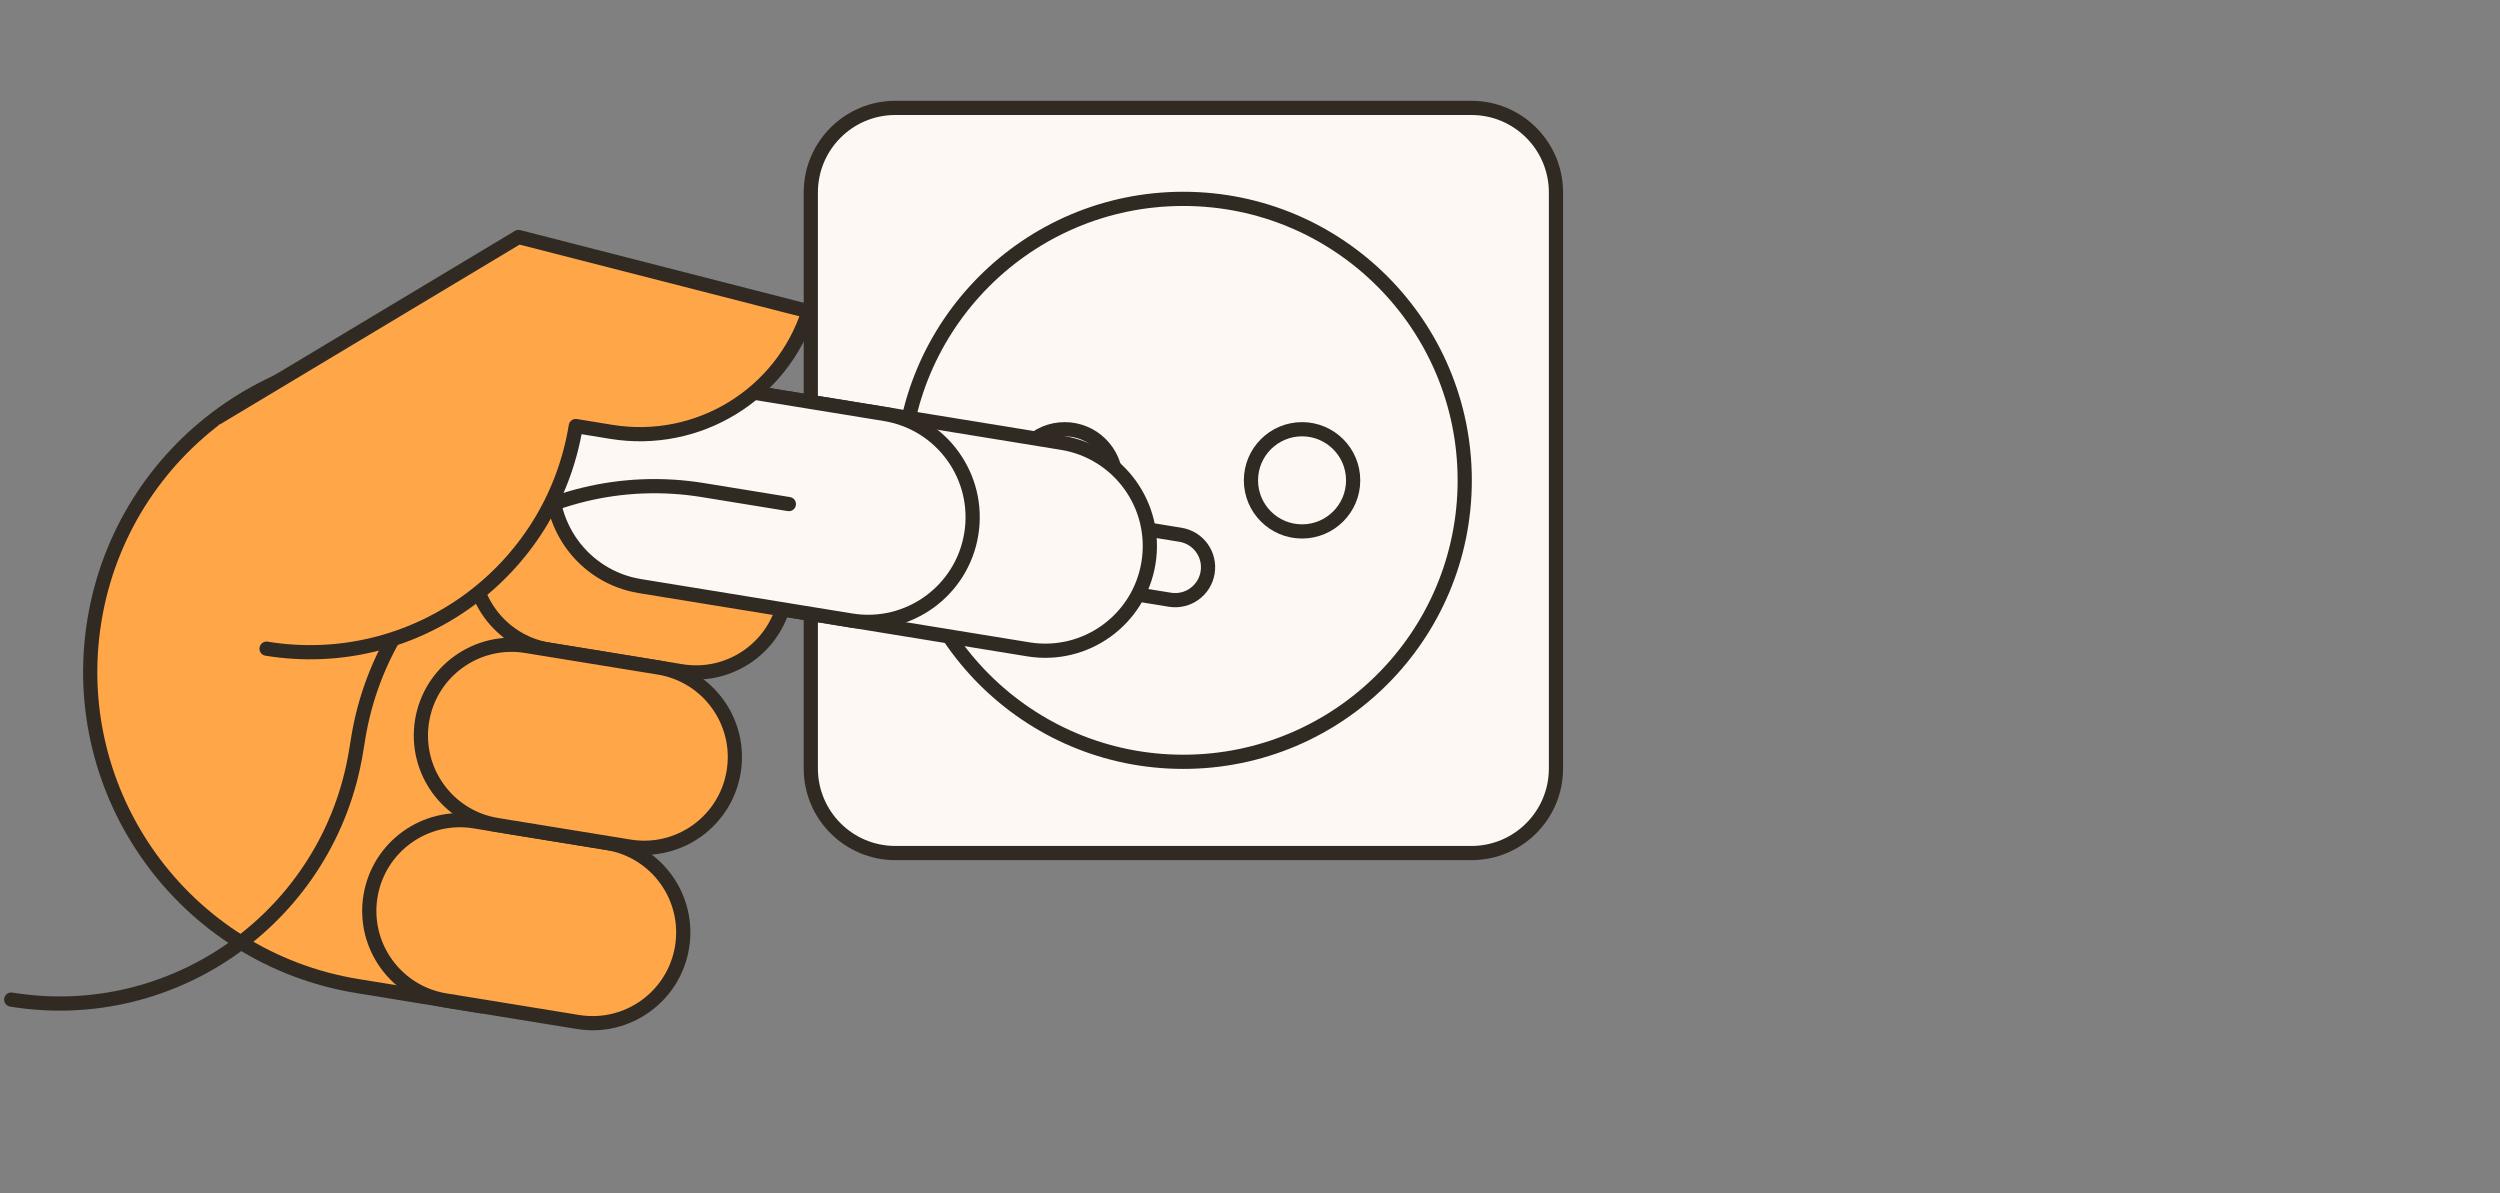 <?xml version="1.0" encoding="UTF-8"?> <svg xmlns="http://www.w3.org/2000/svg" width="264" height="126" viewBox="0 0 264 126" fill="none"><rect x="0" y="0" width="264" height="126" fill="#808080" stroke="none"/><path d="M155.381 11.394H94.549C89.618 11.394 85.621 15.391 85.621 20.322V81.154C85.621 86.085 89.618 90.082 94.549 90.082H155.381C160.312 90.082 164.31 86.085 164.31 81.154V20.322C164.31 15.391 160.312 11.394 155.381 11.394Z" fill="#FDF8F3" stroke="#302A23" stroke-width="1.5" stroke-linecap="round" stroke-linejoin="round"></path><path d="M124.952 80.447C141.368 80.447 154.675 67.14 154.675 50.724C154.675 34.308 141.368 21 124.952 21C108.536 21 95.228 34.308 95.228 50.724C95.228 67.14 108.536 80.447 124.952 80.447Z" fill="#FDF8F3" stroke="#302A23" stroke-width="1.5" stroke-linecap="round" stroke-linejoin="round"></path><path d="M112.434 56.12C115.414 56.12 117.83 53.704 117.83 50.724C117.83 47.743 115.414 45.327 112.434 45.327C109.453 45.327 107.037 47.743 107.037 50.724C107.037 53.704 109.453 56.12 112.434 56.12Z" fill="#FDF8F3" stroke="#302A23" stroke-width="1.5" stroke-linecap="round" stroke-linejoin="round"></path><path d="M137.496 56.12C140.477 56.12 142.893 53.704 142.893 50.724C142.893 47.743 140.477 45.327 137.496 45.327C134.516 45.327 132.1 47.743 132.1 50.724C132.1 53.704 134.516 56.12 137.496 56.12Z" fill="#FDF8F3" stroke="#302A23" stroke-width="1.5" stroke-linecap="round" stroke-linejoin="round"></path><path d="M121.308 55.927L124.655 56.472C126.551 56.78 127.835 58.564 127.526 60.46C127.217 62.357 125.434 63.641 123.537 63.332L120.191 62.787" fill="#FDF8F3"></path><path d="M121.308 55.927L124.655 56.472C126.551 56.78 127.835 58.564 127.526 60.46C127.217 62.357 125.434 63.641 123.537 63.332L120.191 62.787" stroke="#302A23" stroke-width="1.5" stroke-linecap="round" stroke-linejoin="round"></path><path d="M112.152 46.764L71.13 40.084C65.108 39.104 59.431 43.191 58.451 49.213C57.47 55.235 61.557 60.911 67.579 61.892L108.601 68.572C114.623 69.552 120.3 65.465 121.28 59.443C122.261 53.421 118.174 47.744 112.152 46.764Z" fill="#FDF8F3" stroke="#302A23" stroke-width="1.5" stroke-linecap="round" stroke-linejoin="round"></path><path d="M50.829 106.26L37.75 104.13C19.428 101.147 6.985 83.863 9.968 65.541C12.951 47.219 30.235 34.776 48.557 37.759L54.851 38.784" fill="#FFA748"></path><path d="M50.829 106.26L37.75 104.13C19.428 101.147 6.985 83.863 9.968 65.541C12.951 47.219 30.235 34.776 48.557 37.759L54.851 38.784" stroke="#302A23" stroke-width="1.5" stroke-linecap="round" stroke-linejoin="round"></path><path d="M75.04 51.976L61.04 49.697C55.819 48.846 50.897 52.39 50.047 57.611C49.197 62.832 52.74 67.754 57.961 68.604L71.961 70.883C77.182 71.734 82.104 68.19 82.954 62.969C83.804 57.748 80.261 52.826 75.04 51.976Z" fill="#FFA748" stroke="#302A23" stroke-width="1.5" stroke-linecap="round" stroke-linejoin="round"></path><path d="M93.44 43.717L71.13 40.084C65.108 39.104 59.431 43.191 58.451 49.213C57.47 55.235 61.557 60.911 67.579 61.892L89.889 65.525C95.911 66.505 101.587 62.418 102.568 56.396C103.549 50.374 99.462 44.697 93.44 43.717Z" fill="#FDF8F3" stroke="#302A23" stroke-width="1.5" stroke-linecap="round" stroke-linejoin="round"></path><path d="M83.304 53.231L74.24 51.755C56.95 48.94 40.639 60.683 37.824 77.973L37.601 79.339C34.786 96.629 18.475 108.372 1.185 105.557" stroke="#302A23" stroke-width="1.5" stroke-linecap="round" stroke-linejoin="round"></path><path d="M64.114 89.015L50.114 86.735C44.893 85.885 39.971 89.428 39.121 94.649C38.271 99.871 41.815 104.792 47.036 105.642L61.035 107.922C66.256 108.772 71.178 105.229 72.028 100.008C72.878 94.787 69.335 89.865 64.114 89.015Z" fill="#FFA748" stroke="#302A23" stroke-width="1.5" stroke-linecap="round" stroke-linejoin="round"></path><path d="M22.93 44.121L54.752 25.027L85.391 32.879C82.554 41.692 73.688 47.09 64.569 45.605L60.804 44.992C58.279 60.497 43.654 71.026 28.149 68.501" fill="#FFA748"></path><path d="M22.93 44.121L54.752 25.027L85.391 32.879C82.554 41.692 73.688 47.09 64.569 45.605L60.804 44.992C58.279 60.497 43.654 71.026 28.149 68.501" stroke="#302A23" stroke-width="1.5" stroke-linecap="round" stroke-linejoin="round"></path><path d="M69.562 70.493L55.563 68.213C50.342 67.363 45.42 70.906 44.57 76.128C43.72 81.349 47.263 86.271 52.484 87.121L66.484 89.4C71.705 90.251 76.627 86.707 77.477 81.486C78.327 76.265 74.784 71.343 69.562 70.493Z" fill="#FFA748" stroke="#302A23" stroke-width="1.5" stroke-linecap="round" stroke-linejoin="round"></path></svg> 